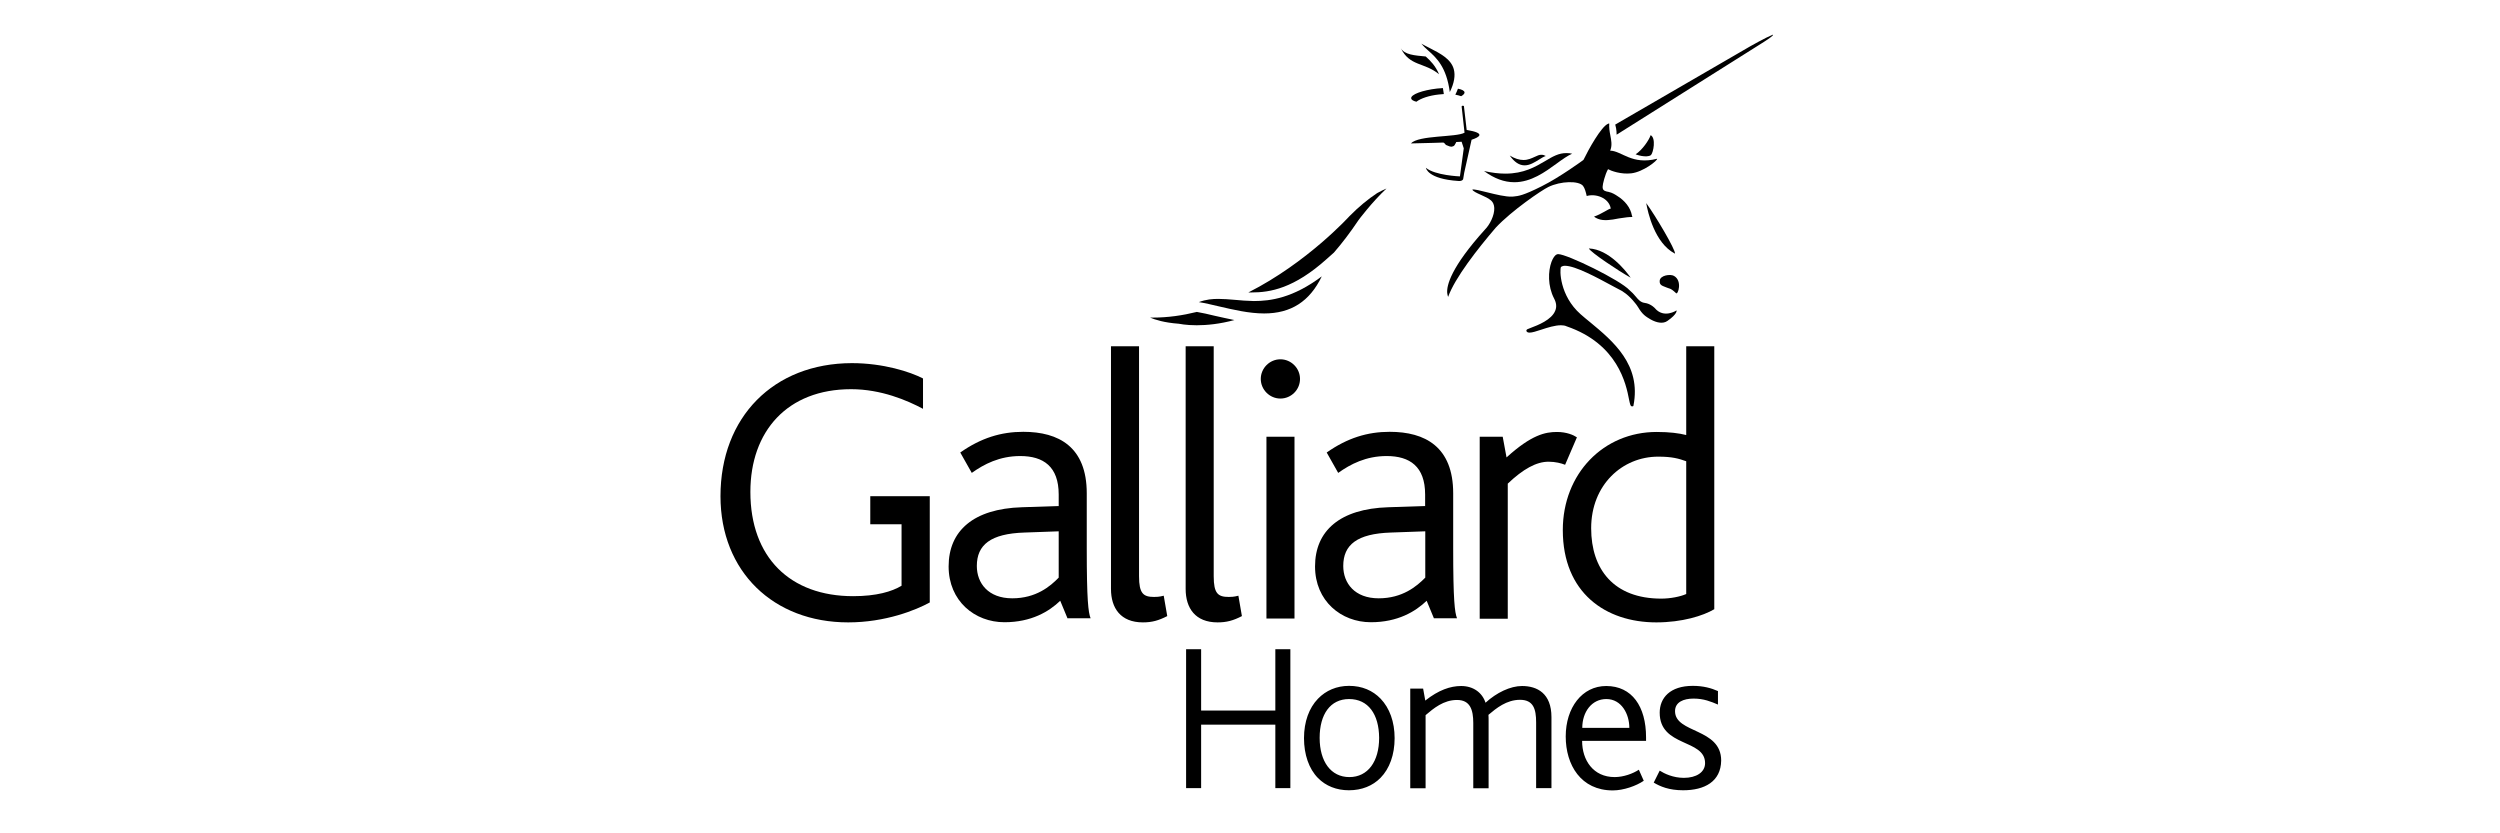 <?xml version="1.0" encoding="UTF-8"?>
<svg width="288px" height="96px" viewBox="0 0 288 96" version="1.1" xmlns="http://www.w3.org/2000/svg" xmlns:xlink="http://www.w3.org/1999/xlink">
    <title>galliard-homes-logo</title>
    <g id="galliard-homes-logo" stroke="none" stroke-width="1" fill="none" fill-rule="evenodd">
        <g id="galliard-logo" transform="translate(83, 4)" fill="#000000" fill-rule="nonzero">
            <polygon id="Path" points="63.919 86.792 63.919 79.48 55.37 79.48 55.37 86.792 53.639 86.792 53.639 70.79 55.37 70.79 55.37 77.855 63.919 77.855 63.919 70.79 65.65 70.79 65.65 86.792"></polygon>
            <path d="M76.035,85.609 C75.134,86.527 73.88,87.039 72.396,87.039 C70.966,87.039 69.73,86.545 68.829,85.626 C67.787,84.567 67.221,82.924 67.221,81.034 C67.221,79.144 67.804,77.555 68.829,76.495 C69.747,75.541 70.984,75.011 72.414,75.011 C73.898,75.011 75.134,75.541 76.052,76.495 C77.077,77.572 77.66,79.144 77.66,81.034 C77.66,82.942 77.077,84.549 76.035,85.609 Z M72.414,76.53 C70.259,76.53 69.023,78.279 69.023,80.999 C69.023,83.719 70.312,85.52 72.449,85.52 C74.587,85.52 75.876,83.719 75.876,80.999 C75.858,78.279 74.622,76.53 72.414,76.53 Z M93.962,86.791 L93.962,79.214 C93.962,77.678 93.644,76.618 92.107,76.618 C90.553,76.618 89.37,77.589 88.469,78.349 C88.487,78.543 88.487,78.843 88.487,79.055 L88.487,86.809 L86.721,86.809 L86.721,79.285 C86.721,77.748 86.35,76.636 84.848,76.636 C83.294,76.636 82.146,77.607 81.228,78.384 L81.228,86.809 L79.461,86.809 L79.461,75.329 L80.945,75.329 L81.192,76.706 C82.729,75.488 84.089,75.028 85.325,75.028 C86.738,75.028 87.763,75.806 88.133,76.953 C89.405,75.788 90.995,75.028 92.337,75.028 C94.086,75.028 95.728,75.876 95.728,78.614 L95.728,86.791 L93.962,86.791 L93.962,86.791 Z M99.261,81.369 C99.261,83.559 100.532,85.52 103.005,85.52 C104.047,85.52 105.124,85.113 105.795,84.672 L106.361,85.944 C105.513,86.526 104.047,87.056 102.793,87.056 C99.119,87.056 97.371,84.124 97.371,80.839 C97.371,77.519 99.261,75.028 102.034,75.028 C105.001,75.028 106.626,77.377 106.626,80.945 C106.626,81.069 106.626,81.21 106.626,81.351 L99.261,81.351 L99.261,81.369 Z M102.051,76.53 C100.356,76.53 99.278,78.031 99.278,79.85 L104.7,79.85 C104.7,78.261 103.8,76.53 102.051,76.53 Z M110.9,87.039 C109.257,87.039 108.25,86.598 107.509,86.156 L108.197,84.778 C108.727,85.114 109.734,85.609 110.988,85.609 C112.401,85.609 113.425,84.973 113.425,83.913 C113.425,81.105 108.197,82.094 108.197,78.102 C108.197,76.407 109.381,75.011 112.012,75.011 C113.231,75.011 114.149,75.276 114.909,75.612 L114.909,77.166 C114.114,76.831 113.284,76.477 112.101,76.477 C110.935,76.477 109.964,76.884 109.964,77.926 C109.964,80.504 115.28,79.851 115.28,83.613 C115.245,86.05 113.355,87.039 110.9,87.039 Z" id="Shape"></path>
            <path d="M39.987,67.257 L39.139,65.209 C37.85,66.445 35.818,67.681 32.71,67.681 C29.301,67.681 26.281,65.244 26.281,61.252 C26.281,57.137 29.16,54.611 34.706,54.435 L38.962,54.293 C38.962,53.993 38.962,53.499 38.962,52.969 C38.962,49.737 37.196,48.536 34.529,48.536 C32.145,48.536 30.361,49.472 28.948,50.478 L27.623,48.129 C30.008,46.452 32.321,45.745 34.882,45.745 C38.962,45.745 42.194,47.476 42.194,52.827 L42.194,59.203 C42.194,65.138 42.371,66.551 42.636,67.222 L39.987,67.222 L39.987,67.257 Z M38.962,57.208 L35.024,57.349 C31.12,57.473 29.531,58.762 29.531,61.199 C29.531,63.195 30.855,64.926 33.611,64.926 C36.348,64.926 37.991,63.548 38.962,62.542 L38.962,57.208 Z M48.659,67.699 C46.098,67.699 44.985,66.056 44.985,63.848 L44.985,35.889 L48.217,35.889 L48.217,62.382 C48.217,64.378 48.712,64.767 49.948,64.767 C50.178,64.767 50.531,64.767 51.061,64.625 L51.467,66.974 C50.46,67.487 49.719,67.699 48.659,67.699 Z M57.26,67.699 C54.699,67.699 53.587,66.056 53.587,63.848 L53.587,35.889 L56.819,35.889 L56.819,62.382 C56.819,64.378 57.313,64.767 58.55,64.767 C58.762,64.767 59.132,64.767 59.662,64.625 L60.068,66.974 C59.079,67.487 58.32,67.699 57.26,67.699 Z M64.502,41.913 C63.265,41.913 62.241,40.888 62.241,39.652 C62.241,38.416 63.265,37.391 64.502,37.391 C65.738,37.391 66.762,38.416 66.762,39.652 C66.762,40.906 65.738,41.913 64.502,41.913 Z M62.894,67.258 L62.894,46.311 L66.126,46.311 L66.126,67.258 L62.894,67.258 Z M82.199,67.257 L81.351,65.209 C80.062,66.445 78.031,67.681 74.922,67.681 C71.514,67.681 68.493,65.244 68.493,61.252 C68.493,57.137 71.372,54.611 76.918,54.435 L81.175,54.293 C81.175,53.993 81.175,53.499 81.175,52.969 C81.175,49.737 79.408,48.536 76.742,48.536 C74.357,48.536 72.573,49.472 71.16,50.478 L69.836,48.129 C72.22,46.452 74.534,45.745 77.095,45.745 C81.175,45.745 84.407,47.476 84.407,52.827 L84.407,59.203 C84.407,65.138 84.583,66.551 84.848,67.222 L82.199,67.222 L82.199,67.257 Z M81.175,57.208 L77.236,57.349 C73.333,57.473 71.743,58.762 71.743,61.199 C71.743,63.195 73.068,64.926 75.823,64.926 C78.561,64.926 80.203,63.548 81.192,62.542 L81.192,57.208 L81.175,57.208 Z M97.3,49.543 C96.858,49.366 96.187,49.189 95.392,49.189 C93.98,49.189 92.461,50.037 90.694,51.715 L90.694,67.275 L87.462,67.275 L87.462,46.311 L90.112,46.311 L90.553,48.695 C93.432,46.081 95.022,45.763 96.364,45.763 C97.477,45.763 98.271,46.116 98.66,46.381 L97.3,49.543 Z" id="Shape"></path>
            <path d="M109.84,27.783 C109.451,27.553 108.268,27.694 108.197,28.33 C108.144,28.895 108.568,28.931 108.957,29.107 C109.327,29.284 109.398,29.125 110.087,29.778 C110.299,29.99 110.846,28.348 109.84,27.783 Z M103.075,10.351 L118.671,1.308 C118.671,1.308 120.419,0.319 121.214,0.001 C121.214,0.001 121.673,-0.07 119.554,1.237 L103.234,11.516 C103.234,11.516 103.252,10.933 103.075,10.351 Z M107.191,13.865 C107.473,13.565 107.791,11.905 107.155,11.569 C106.961,12.152 106.202,13.265 105.424,13.777 C105.424,13.795 106.678,14.236 107.191,13.865 Z M110.14,31.757 C110.14,31.757 108.674,32.746 107.632,31.492 C107.632,31.492 107.279,31.103 106.714,30.944 C106.325,30.838 106.078,30.962 105.442,30.167 C105.213,29.884 104.965,29.637 104.736,29.443 C103.658,28.26 97.512,25.275 96.505,25.275 C96.434,25.275 96.381,25.292 96.346,25.31 C96.117,25.398 95.905,25.716 95.728,26.175 C95.339,27.235 95.286,28.948 96.028,30.379 C96.293,30.874 96.346,31.35 96.17,31.774 C95.763,32.852 94.138,33.47 93.344,33.77 C92.955,33.911 92.867,33.947 92.849,34.053 L92.831,34.123 L92.867,34.176 C92.937,34.282 93.043,34.318 93.22,34.318 C93.52,34.318 93.997,34.159 94.545,33.982 C95.286,33.735 96.134,33.47 96.823,33.47 C97.07,33.47 97.3,33.505 97.477,33.594 C103.393,35.625 104.329,40.27 104.665,42.018 C104.789,42.601 104.824,42.813 105.018,42.813 L105.071,42.813 L105.159,42.778 L105.177,42.707 C106.095,38.027 102.828,35.307 100.179,33.117 C99.79,32.799 99.419,32.498 99.084,32.198 C96.646,30.043 96.664,27.059 96.823,26.758 L96.841,26.741 C96.947,26.67 97.088,26.617 97.282,26.617 C98.483,26.617 101.044,28.012 102.74,28.931 C103.217,29.178 103.588,29.39 103.87,29.531 C103.906,29.567 103.958,29.584 103.994,29.62 C104.789,30.114 105.548,31.103 105.707,31.386 C106.219,32.251 106.59,32.463 107.155,32.799 C107.844,33.187 108.586,33.329 109.08,32.975 C110.281,32.145 110.14,31.757 110.14,31.757 Z M75.646,18.246 C74.604,18.935 73.527,19.818 72.467,20.895 C72.396,20.966 67.61,26.247 60.81,29.691 C60.934,29.691 61.04,29.691 61.163,29.691 C63.336,29.691 66.056,29.232 69.853,25.823 L70.666,25.099 C71.619,24.004 72.555,22.767 73.492,21.372 C73.509,21.337 75.063,19.27 76.724,17.716 C76.388,17.857 76,18.052 75.646,18.246 Z M56.924,32.375 C56.2,32.199 55.511,32.04 54.875,31.934 C53.233,32.34 51.537,32.587 49.806,32.587 C49.701,32.587 49.595,32.587 49.489,32.587 C50.071,32.834 51.113,33.17 52.791,33.294 C52.827,33.294 53.586,33.47 54.858,33.47 C56.023,33.47 57.507,33.329 59.203,32.87 C58.408,32.711 57.648,32.534 56.924,32.375 Z M81.704,1.537 C81.369,1.36 81.033,1.201 80.733,1.025 C80.962,1.307 81.227,1.554 81.528,1.819 C82.481,2.667 83.629,3.709 84.018,6.606 C84.53,5.564 84.671,4.698 84.477,3.974 C84.159,2.791 82.905,2.155 81.704,1.537 Z" id="Shape"></path>
            <path d="M102.245,15.49 C102.598,15.685 103.729,16.108 104.93,15.967 C106.307,15.808 107.985,14.466 107.897,14.289 C104.983,15.031 103.835,13.389 102.492,13.353 L102.545,13.212 C102.722,12.682 102.616,12.152 102.51,11.587 C102.422,11.145 102.351,10.686 102.386,10.227 C102.351,10.227 102.316,10.227 102.28,10.245 C101.468,10.527 99.949,13.318 99.437,14.378 L99.401,14.431 C99.384,14.448 96.735,16.391 94.615,17.451 C92.443,18.546 91.913,18.581 91.401,18.634 C91.33,18.634 91.277,18.652 91.206,18.652 C90.465,18.687 89.334,18.405 88.327,18.157 C87.639,17.981 86.791,17.769 86.614,17.839 C86.65,18.016 87.179,18.263 87.586,18.44 C88.027,18.634 88.486,18.846 88.787,19.111 C88.999,19.305 89.122,19.588 89.14,19.959 C89.175,20.824 88.61,21.902 88.063,22.449 C84.124,26.812 83.647,28.896 83.718,29.744 C83.735,29.955 83.788,30.097 83.824,30.203 C84.601,28.013 87.215,24.675 89.317,22.22 C91.153,20.259 94.597,17.91 95.375,17.539 C96.788,16.85 98.872,16.797 99.366,17.415 C99.578,17.698 99.684,18.122 99.79,18.581 C100.762,18.281 102.333,18.74 102.563,20.029 C102.333,20.029 101.468,20.683 100.638,20.948 C100.673,20.983 100.708,21.019 100.744,21.036 C100.85,21.107 100.973,21.16 101.097,21.213 C101.751,21.478 102.634,21.336 103.411,21.177 C103.481,21.16 103.57,21.16 103.64,21.142 C104.206,21.054 104.7,20.983 105.053,21.001 C105.036,20.966 105.018,20.895 105,20.842 C104.841,19.906 104.153,19.093 103.322,18.581 C103.111,18.44 102.74,18.193 102.298,18.104 L102.245,18.087 C102.227,18.087 102.227,18.087 102.21,18.087 C102.157,18.069 102.104,18.069 102.051,18.051 C101.804,17.981 101.592,17.875 101.627,17.468 C101.627,17.239 101.892,16.108 102.245,15.49 Z" id="Path"></path>
            <path d="M95.004,14.554 C93.856,15.225 92.549,16.003 90.412,16.003 C89.652,16.003 88.822,15.897 87.957,15.702 C89.14,16.568 90.288,16.992 91.454,16.992 C93.379,16.992 95.004,15.808 96.311,14.855 C96.982,14.36 97.582,13.936 98.112,13.707 C97.9,13.654 97.688,13.636 97.476,13.636 C96.576,13.618 95.851,14.042 95.004,14.554 Z" id="Path"></path>
            <path d="M93.785,14.077 C93.432,14.236 93.026,14.431 92.513,14.431 C92.019,14.431 91.507,14.272 90.924,13.918 C91.454,14.678 92.019,15.049 92.637,15.049 C93.238,15.049 93.785,14.696 94.28,14.395 C94.58,14.201 94.845,14.042 95.075,13.971 C94.916,13.883 94.757,13.83 94.598,13.83 C94.333,13.812 94.085,13.936 93.785,14.077 Z M109.928,25.204 C109.945,25.204 109.945,25.222 109.963,25.222 C110.016,24.745 107.702,20.842 106.643,19.394 C106.837,20.489 107.614,23.986 109.928,25.204 Z M100.037,24.622 C100.231,25.063 103.464,27.218 104.859,27.995 C104.258,27.147 102.333,24.728 100.055,24.622 C100.055,24.622 100.037,24.622 100.037,24.622 Z M85.961,10.969 L85.643,8.214 C85.484,8.108 85.378,8.249 85.378,8.249 L85.714,11.287 C84.76,11.834 80.45,11.552 79.532,12.523 C79.532,12.523 84.46,12.417 85.378,12.329 L85.625,13.088 L85.184,16.32 C85.184,16.32 82.323,16.215 81.263,15.331 C81.263,15.331 81.422,16.621 85.025,16.85 C85.219,16.868 85.466,16.833 85.555,16.638 L85.678,15.897 L86.526,12.099 C87.444,11.799 88.204,11.34 85.961,10.969 Z M85.325,7.083 C85.572,6.942 85.731,6.783 85.714,6.641 C85.696,6.447 85.413,6.306 84.954,6.217 C84.866,6.447 84.778,6.677 84.654,6.906 C84.919,6.959 85.131,7.012 85.325,7.083 Z M82.729,6.888 C82.941,6.871 83.135,6.853 83.329,6.835 C83.294,6.588 83.258,6.359 83.223,6.147 C83.011,6.164 82.782,6.182 82.552,6.2 C80.856,6.394 79.514,6.888 79.567,7.33 C79.585,7.489 79.797,7.63 80.168,7.719 C80.68,7.33 81.616,7.012 82.729,6.888 Z M81.245,2.508 C79.973,2.385 78.79,2.314 78.366,1.537 C79.408,3.674 81.068,3.144 82.782,4.557 C82.358,3.568 81.792,3.003 81.245,2.508 Z M59.221,30.539 C58.567,30.486 57.967,30.433 57.366,30.433 C56.695,30.433 55.936,30.486 55.105,30.803 C55.812,30.909 56.589,31.104 57.437,31.298 C59.044,31.669 60.881,32.11 62.629,32.11 C65.72,32.11 67.875,30.733 69.27,27.836 C65.95,30.327 63.371,30.68 61.446,30.68 C60.651,30.662 59.927,30.609 59.221,30.539 Z" id="Shape"></path>
            <path d="M22.643,53.163 L20.859,53.163 L17.256,53.163 L17.256,54.559 L17.256,56.395 L20.859,56.395 L20.859,63.478 C19.746,64.149 17.98,64.679 15.278,64.679 C8.019,64.679 3.444,60.21 3.444,52.669 C3.444,45.675 7.701,40.835 15.048,40.835 C18.51,40.835 21.512,42.125 23.331,43.096 L23.331,39.599 C21.866,38.839 18.775,37.833 15.136,37.833 C6.111,37.85 0,44.05 0,53.163 C0,61.853 6.111,67.699 14.712,67.699 C19.004,67.699 22.501,66.286 24.109,65.403 L24.109,53.163 L22.643,53.163 Z" id="Path"></path>
            <path d="M83.577,12.7 C84.283,13.018 84.23,12.877 84.424,12.841 C84.619,12.806 84.866,12.1 84.866,12.1 L83.029,12.1 L83.577,12.7 Z" id="Path"></path>
            <path d="M107.809,67.699 C101.962,67.699 97.035,64.29 97.035,57.066 C97.035,50.549 101.733,45.762 107.844,45.762 C109.345,45.762 110.405,45.904 111.253,46.116 L111.253,35.889 L114.485,35.889 L114.485,66.18 C113.213,66.939 110.776,67.699 107.809,67.699 Z M111.253,49.136 C110.405,48.836 109.663,48.606 108.021,48.606 C103.905,48.606 100.302,51.838 100.302,56.854 C100.302,61.588 102.916,64.961 108.374,64.961 C109.434,64.961 110.582,64.731 111.253,64.431 L111.253,49.136 Z" id="Shape"></path>
        </g>
    </g>
</svg>